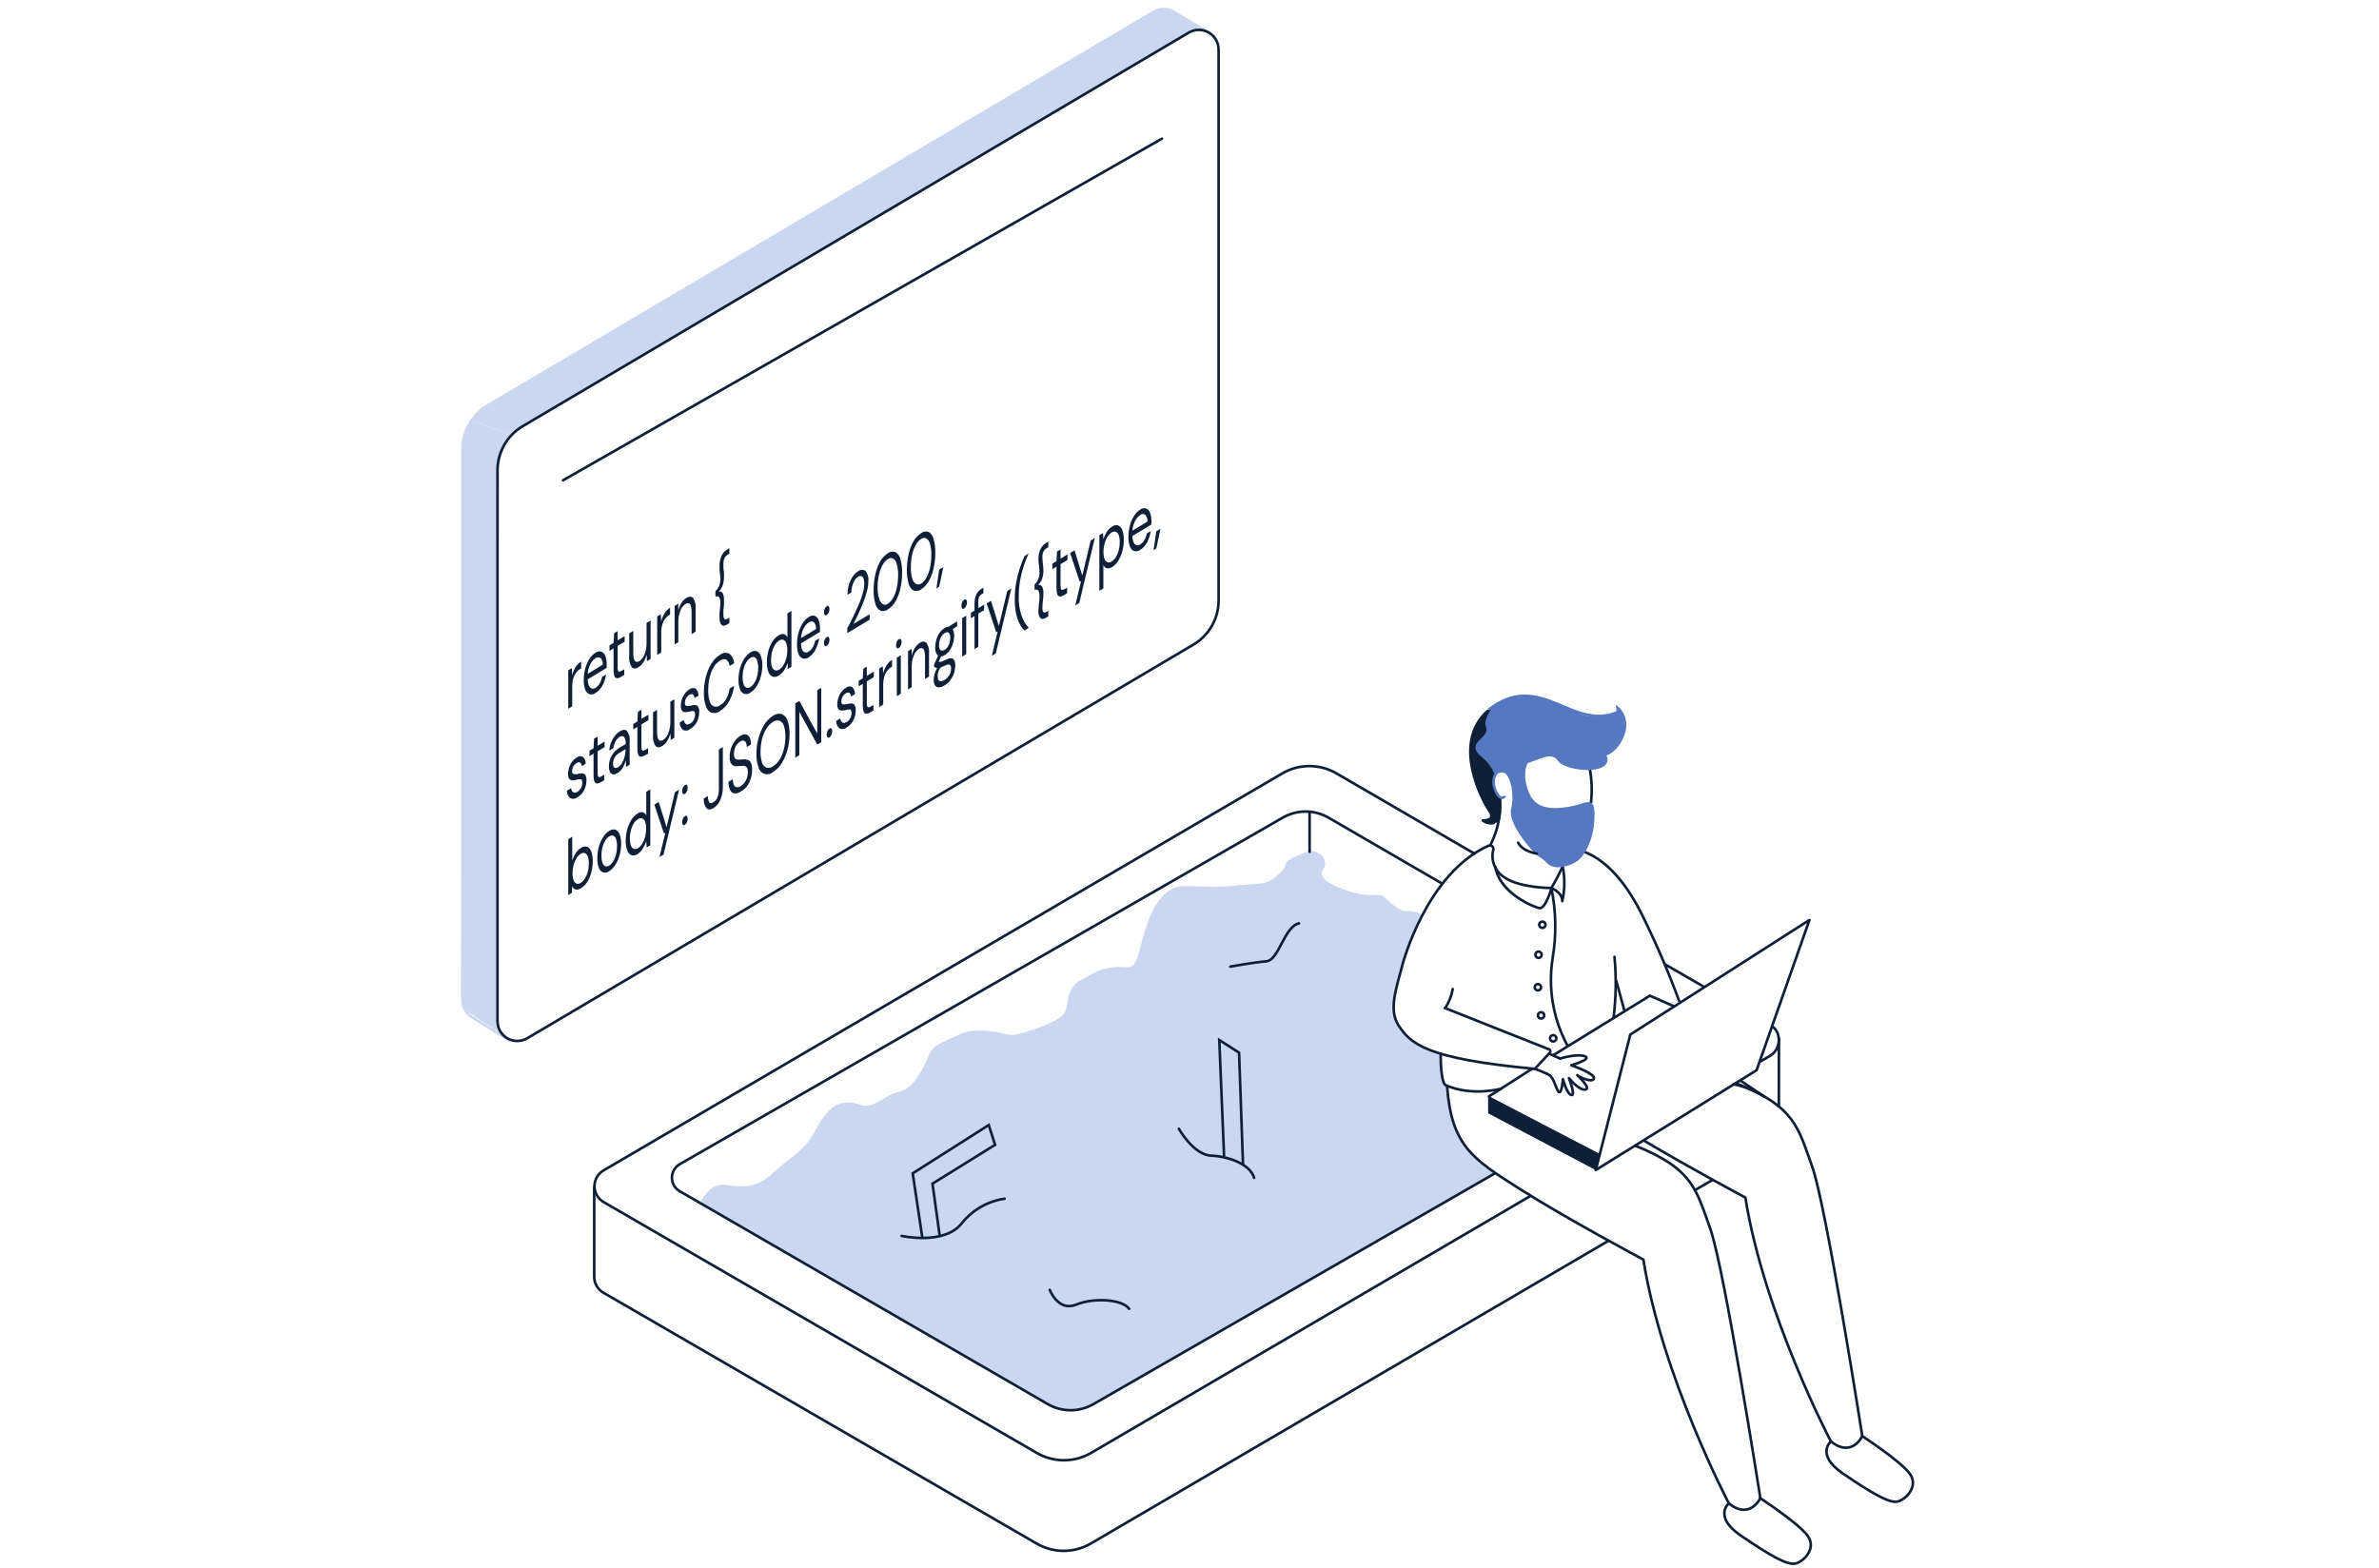 <svg width="455" height="300" viewBox="0 0 455 300" fill="none" xmlns="http://www.w3.org/2000/svg">
<path d="M134.016 230.086C134.016 230.086 135.433 226.247 138.665 226.652C141.896 227.058 144.52 227.463 147.761 224.434C151.001 221.405 153.616 220.392 155.632 216.756C157.648 213.119 159.066 211.103 161.902 210.9C164.737 210.698 164.931 212.742 168.77 210.293C172.609 207.844 173.207 209.685 175.84 205.441C178.473 201.197 177.046 200.838 180.683 199.181C184.319 197.523 184.725 196.962 188.564 197.164C192.403 197.367 192.2 198.573 195.634 197.569C199.068 196.566 202.907 195.139 203.717 193.528C204.527 191.917 203.717 189.081 206.746 187.47C209.775 185.859 209.978 185.445 212.804 185.04C215.63 184.634 216.643 186.052 217.656 182.821C218.669 179.589 220.28 169.287 226.743 169.49C233.205 169.692 234.016 169.692 237.45 169.287C240.884 168.882 242.099 169.49 244.52 167.262C246.941 165.034 244.796 165.421 247.346 164.031C248.239 163.595 249.162 163.226 250.108 162.926C250.441 162.814 250.794 162.779 251.142 162.823C251.489 162.868 251.822 162.991 252.115 163.184L252.557 163.469C252.782 163.623 252.973 163.821 253.12 164.051C253.267 164.281 253.366 164.538 253.412 164.806C253.457 165.075 253.448 165.35 253.385 165.616C253.322 165.881 253.207 166.131 253.045 166.351C252.484 167.198 252.705 168.367 255.853 169.692C262.114 172.316 263.522 170.493 264.737 171.534C264.737 171.534 267.38 174.397 269.046 174.296C270.1 174.229 271.151 174.465 272.075 174.977C272.075 174.977 267.149 186.025 266.809 190.434C266.809 190.434 265.888 194.292 268.061 197.063C270.234 199.834 275.371 201.565 275.371 201.565C275.371 201.565 275.251 206.38 276.236 207.549L276.697 207.853C276.697 207.853 277.148 220.125 285.903 224.332L251.554 244.255L208.937 268.836C207.759 269.527 206.423 269.903 205.058 269.928C203.692 269.954 202.343 269.629 201.14 268.984C197.098 266.645 134.016 230.086 134.016 230.086Z" fill="#CBD7F0"/>
<path d="M97.539 83.189C97.539 83.189 95.412 87.074 95.412 90.223C95.412 93.371 95.109 195.342 95.109 195.342C95.109 195.342 94.124 196.262 96.305 198.002C96.618 198.251 89.944 193.878 89.944 193.878C89.944 193.878 88.001 192.957 88.149 189.698C88.296 186.439 88.443 84.901 88.443 84.901C88.443 84.901 89.493 81.32 90.239 80.418" fill="#CBD7F0"/>
<path d="M230.876 6.058L224.984 2.569C224.385 2.077 223.649 1.782 222.876 1.725C222.103 1.667 221.331 1.849 220.666 2.246L93.277 77.546C91.809 78.41 90.593 79.643 89.749 81.122C88.904 82.601 88.46 84.275 88.462 85.979V191.337C88.457 191.918 88.588 192.493 88.843 193.016C89.099 193.538 89.473 193.994 89.935 194.347L96.38 198.389C95.989 197.983 95.682 197.504 95.477 196.98C95.271 196.455 95.171 195.896 95.183 195.332" stroke="#CBD7F0" stroke-width="0.5" stroke-miterlimit="10"/>
<path d="M97.54 83.189L112.906 73.918L225.316 7.568L227.59 6.159L229.551 5.846L230.085 5.579L224.561 2.283C223.924 1.909 223.2 1.708 222.462 1.703C221.079 2.111 219.757 2.702 218.531 3.462C217.334 4.263 93.259 77.546 93.259 77.546C92.564 78.006 91.908 78.524 91.298 79.092C90.893 79.589 90.258 80.409 90.258 80.409" fill="#CBD7F0"/>
<path d="M100.864 198.591L228.253 123.301C229.719 122.433 230.934 121.198 231.779 119.718C232.623 118.238 233.067 116.563 233.068 114.859V9.501C233.069 8.832 232.893 8.175 232.557 7.596C232.222 7.018 231.739 6.539 231.158 6.207C230.577 5.876 229.918 5.705 229.249 5.711C228.581 5.717 227.925 5.9 227.351 6.242L99.961 81.532C98.495 82.4 97.28 83.635 96.436 85.115C95.591 86.596 95.147 88.27 95.147 89.974V195.332C95.145 196.001 95.322 196.658 95.657 197.237C95.993 197.815 96.475 198.295 97.056 198.626C97.638 198.957 98.296 199.129 98.965 199.122C99.633 199.116 100.289 198.933 100.864 198.591V198.591Z" stroke="#0F1F38" stroke-width="0.5" stroke-miterlimit="10" stroke-linecap="round"/>
<path d="M107.685 91.871L222.231 26.524" stroke="#0F1F38" stroke-width="0.5" stroke-miterlimit="10" stroke-linecap="round"/>
<path d="M108.68 135.583V128.218L109.379 127.794L109.435 129.166C109.57 128.621 109.787 128.099 110.079 127.619C110.342 127.181 110.709 126.814 111.147 126.551V127.859L110.935 127.978C110.65 128.162 110.398 128.392 110.19 128.66C109.948 128.995 109.764 129.368 109.646 129.764C109.503 130.299 109.435 130.85 109.444 131.403V135.086L108.68 135.583Z" fill="#0F1F38"/>
<path d="M113.881 132.572C113.718 132.696 113.528 132.78 113.327 132.818C113.126 132.856 112.919 132.848 112.721 132.793C112.536 132.713 112.369 132.595 112.233 132.446C112.096 132.296 111.993 132.12 111.93 131.928C111.717 131.338 111.62 130.713 111.644 130.087C111.639 129.347 111.735 128.609 111.93 127.895C112.093 127.243 112.36 126.621 112.721 126.054C113.014 125.567 113.417 125.157 113.9 124.857C114.06 124.734 114.247 124.651 114.445 124.614C114.644 124.578 114.848 124.588 115.041 124.646C115.213 124.725 115.367 124.839 115.494 124.98C115.62 125.121 115.717 125.286 115.778 125.465C115.969 125.97 116.056 126.509 116.036 127.048C116.036 127.159 116.036 127.269 116.036 127.38V127.757L112.408 129.948C112.401 130.379 112.486 130.806 112.657 131.2C112.703 131.322 112.776 131.431 112.87 131.52C112.964 131.609 113.077 131.676 113.2 131.716C113.44 131.763 113.688 131.714 113.891 131.578C114.221 131.37 114.493 131.082 114.682 130.74C114.911 130.353 115.07 129.93 115.152 129.488L115.916 129.028C115.798 129.769 115.561 130.487 115.216 131.154C114.907 131.738 114.446 132.228 113.881 132.572ZM113.881 125.907C113.462 126.196 113.126 126.589 112.906 127.048C112.611 127.62 112.441 128.248 112.408 128.89L115.272 127.15C115.295 126.916 115.269 126.68 115.196 126.456C115.124 126.233 115.005 126.027 114.848 125.852C114.701 125.754 114.524 125.71 114.349 125.727C114.173 125.744 114.008 125.82 113.881 125.944V125.907Z" fill="#0F1F38"/>
<path d="M118.696 129.516C118.282 129.774 117.95 129.81 117.711 129.626C117.472 129.442 117.352 128.927 117.352 128.07V124.02L116.569 124.498V123.449L117.352 122.97L117.453 121.129L118.125 120.724V122.491L119.469 121.681V122.74L118.125 123.55V127.601C118.125 128.061 118.19 128.347 118.3 128.439C118.411 128.531 118.622 128.439 118.917 128.31L119.396 128.024V129.092L118.696 129.516Z" fill="#0F1F38"/>
<path d="M122.112 127.628C121.569 127.96 121.191 127.951 120.823 127.628C120.427 126.984 120.258 126.226 120.344 125.474V121.156L121.118 120.687V124.866C121.118 126.395 121.504 126.929 122.287 126.459C122.74 126.142 123.085 125.691 123.272 125.17C123.545 124.47 123.676 123.722 123.659 122.97V119.149L124.432 118.689V126.054L123.732 126.468L123.677 125.207C123.548 125.728 123.337 126.226 123.051 126.68C122.817 127.066 122.495 127.39 122.112 127.628Z" fill="#0F1F38"/>
<path d="M125.693 125.281V117.916L126.393 117.492L126.457 118.864C126.584 118.316 126.802 117.793 127.102 117.317C127.364 116.879 127.727 116.51 128.161 116.24V117.548L127.949 117.676C127.663 117.855 127.413 118.086 127.212 118.358C126.959 118.686 126.775 119.062 126.669 119.462C126.522 119.996 126.454 120.548 126.467 121.101V124.784L125.693 125.281Z" fill="#0F1F38"/>
<path d="M129.025 123.274V115.909L129.725 115.485V116.774C129.862 116.253 130.073 115.754 130.351 115.292C130.586 114.92 130.9 114.606 131.272 114.371C131.815 114.049 132.192 114.058 132.561 114.371C132.964 115.013 133.133 115.774 133.039 116.526V120.825L132.275 121.294V117.124C132.275 115.587 131.879 115.062 131.097 115.531C130.646 115.846 130.305 116.293 130.121 116.811C129.848 117.512 129.717 118.26 129.734 119.011V122.832L129.025 123.274Z" fill="#0F1F38"/>
<path d="M139.005 119.481C138.591 119.739 138.25 119.757 138.002 119.536C137.753 119.315 137.615 118.846 137.615 118.1C137.615 117.768 137.615 117.455 137.615 117.179C137.615 116.903 137.689 116.59 137.716 116.259C137.755 115.913 137.774 115.566 137.772 115.218C137.788 114.9 137.721 114.583 137.578 114.298C137.449 114.067 137.201 113.994 136.823 114.095V113.082C137.162 112.782 137.421 112.402 137.578 111.978C137.703 111.613 137.769 111.231 137.772 110.845C137.773 110.537 137.755 110.23 137.716 109.925C137.716 109.658 137.652 109.391 137.615 109.142C137.597 108.835 137.597 108.528 137.615 108.221C137.595 107.565 137.728 106.913 138.002 106.316C138.213 105.837 138.562 105.433 139.005 105.156L139.493 104.861V105.929L139.143 106.141C138.889 106.292 138.687 106.516 138.563 106.785C138.417 107.128 138.348 107.499 138.361 107.872C138.346 108.138 138.346 108.406 138.361 108.673C138.361 108.912 138.425 109.17 138.462 109.446C138.484 109.777 138.484 110.109 138.462 110.44C138.467 110.95 138.386 111.458 138.223 111.941C138.065 112.404 137.8 112.824 137.449 113.165C137.594 113.12 137.749 113.126 137.889 113.181C138.03 113.236 138.148 113.338 138.223 113.469C138.405 113.844 138.488 114.259 138.462 114.675C138.482 115.025 138.482 115.375 138.462 115.725C138.462 116.038 138.398 116.332 138.361 116.645C138.324 116.958 138.361 117.216 138.361 117.566C138.321 117.861 138.393 118.16 138.563 118.404C138.692 118.52 138.885 118.502 139.143 118.348L139.493 118.137V119.205L139.005 119.481Z" fill="#0F1F38"/>
<path d="M110.419 152.523C110.232 152.675 110.004 152.77 109.764 152.796C109.524 152.822 109.282 152.779 109.066 152.67C108.854 152.5 108.685 152.282 108.575 152.034C108.464 151.785 108.415 151.514 108.431 151.243L109.222 150.764C109.23 150.912 109.268 151.056 109.333 151.189C109.397 151.322 109.488 151.44 109.6 151.538C109.802 151.694 110.079 151.666 110.428 151.464C110.735 151.278 110.984 151.01 111.146 150.691C111.289 150.404 111.368 150.09 111.377 149.77C111.377 149.328 111.275 149.089 111.073 149.061C110.79 149.044 110.506 149.078 110.235 149.162C109.996 149.236 109.748 149.273 109.498 149.273C109.384 149.274 109.271 149.25 109.166 149.204C109.061 149.158 108.968 149.091 108.891 149.006C108.696 148.741 108.607 148.412 108.642 148.085C108.643 147.445 108.795 146.815 109.084 146.244C109.348 145.689 109.767 145.222 110.29 144.9C110.452 144.762 110.652 144.675 110.863 144.651C111.075 144.626 111.288 144.665 111.478 144.762C111.663 144.931 111.807 145.14 111.899 145.372C111.992 145.605 112.03 145.856 112.012 146.106L111.257 146.566C111.263 146.434 111.239 146.302 111.186 146.181C111.134 146.06 111.054 145.952 110.953 145.866C110.787 145.756 110.566 145.784 110.281 145.958C110.012 146.117 109.792 146.346 109.646 146.621C109.492 146.904 109.413 147.22 109.416 147.542C109.416 147.837 109.517 148.011 109.71 148.058C109.967 148.12 110.236 148.12 110.493 148.058C110.754 147.986 111.023 147.943 111.294 147.929C111.412 147.922 111.53 147.942 111.638 147.989C111.747 148.035 111.843 148.106 111.92 148.196C112.118 148.518 112.203 148.897 112.159 149.273C112.164 149.939 112.006 150.597 111.699 151.188C111.404 151.742 110.961 152.205 110.419 152.523Z" fill="#0F1F38"/>
<path d="M114.857 149.65C114.443 149.908 114.121 149.935 113.881 149.761C113.642 149.586 113.522 149.061 113.522 148.205V144.154L112.73 144.633V143.62L113.522 143.141L113.623 141.3L114.296 140.895V142.662L115.63 141.852V142.911L114.296 143.721V147.772C114.296 148.232 114.351 148.518 114.47 148.61C114.59 148.702 114.783 148.656 115.078 148.481L115.557 148.186V149.263L114.857 149.65Z" fill="#0F1F38"/>
<path d="M118.125 147.855C117.861 148.052 117.533 148.144 117.205 148.113C117.078 148.084 116.96 148.025 116.862 147.94C116.764 147.855 116.689 147.746 116.643 147.625C116.508 147.302 116.445 146.953 116.459 146.603C116.45 145.883 116.634 145.174 116.993 144.55C117.335 143.937 117.83 143.424 118.429 143.058L119.663 142.322V142.23C119.717 141.782 119.606 141.33 119.35 140.959C119.138 140.748 118.862 140.748 118.512 140.959C118.187 141.169 117.921 141.457 117.739 141.797C117.507 142.197 117.369 142.644 117.333 143.104L116.542 143.583C116.566 143.05 116.678 142.524 116.873 142.027C117.051 141.572 117.293 141.144 117.591 140.757C117.846 140.422 118.157 140.136 118.512 139.91C119.147 139.523 119.626 139.505 119.948 139.864C120.326 140.42 120.496 141.092 120.427 141.76V146.29L119.746 146.704L119.699 145.415C119.569 145.904 119.378 146.374 119.129 146.815C118.892 147.244 118.546 147.603 118.125 147.855ZM118.245 146.732C118.561 146.522 118.821 146.238 119 145.903C119.22 145.507 119.384 145.083 119.488 144.642C119.596 144.202 119.651 143.751 119.653 143.298L118.484 144.007C118.11 144.207 117.797 144.506 117.58 144.871C117.363 145.236 117.249 145.653 117.251 146.078C117.251 146.465 117.333 146.723 117.508 146.842C117.683 146.962 117.932 146.925 118.245 146.732Z" fill="#0F1F38"/>
<path d="M123.244 144.541C122.83 144.798 122.507 144.826 122.268 144.651C122.029 144.476 121.909 143.951 121.909 143.095V139.044L121.117 139.523V138.464L121.909 137.995L122.01 136.154L122.673 135.749V137.516L124.017 136.706V137.756L122.673 138.566V142.699C122.673 143.16 122.738 143.436 122.848 143.537C122.958 143.638 123.17 143.583 123.465 143.408L123.944 143.114V144.182L123.244 144.541Z" fill="#0F1F38"/>
<path d="M126.659 142.699C126.125 143.031 125.738 143.021 125.37 142.699C124.977 142.058 124.811 141.302 124.901 140.554V136.255L125.665 135.785V139.937C125.665 141.475 126.052 142.009 126.834 141.539C127.29 141.224 127.635 140.773 127.819 140.25C128.092 139.55 128.223 138.802 128.206 138.05V134.229L128.979 133.769V141.134L128.279 141.558L128.224 140.269C128.097 140.793 127.886 141.294 127.598 141.751C127.362 142.135 127.04 142.459 126.659 142.699Z" fill="#0F1F38"/>
<path d="M131.99 139.468C131.801 139.621 131.573 139.718 131.331 139.746C131.09 139.773 130.845 139.731 130.627 139.624C130.419 139.449 130.255 139.228 130.146 138.979C130.038 138.73 129.988 138.459 130.001 138.188L130.784 137.719C130.808 138.017 130.947 138.294 131.17 138.492C131.373 138.645 131.649 138.618 131.999 138.409C132.307 138.229 132.557 137.964 132.717 137.645C132.856 137.357 132.931 137.043 132.938 136.724C132.938 136.282 132.846 136.043 132.643 136.015C132.36 135.998 132.075 136.035 131.806 136.126C131.565 136.191 131.318 136.225 131.069 136.227C130.954 136.228 130.84 136.205 130.734 136.161C130.628 136.117 130.532 136.051 130.452 135.969C130.267 135.7 130.182 135.374 130.213 135.049C130.214 134.409 130.365 133.778 130.655 133.207C130.919 132.652 131.337 132.186 131.861 131.863C132.023 131.725 132.223 131.638 132.435 131.615C132.647 131.592 132.86 131.634 133.048 131.734C133.234 131.903 133.378 132.112 133.471 132.345C133.563 132.578 133.601 132.829 133.582 133.079L132.827 133.539C132.831 133.406 132.806 133.273 132.753 133.151C132.701 133.029 132.623 132.919 132.524 132.83C132.358 132.719 132.137 132.756 131.852 132.922C131.583 133.08 131.363 133.31 131.216 133.585C131.06 133.866 130.981 134.184 130.986 134.506C130.986 134.8 131.087 134.975 131.281 135.03C131.542 135.076 131.81 135.061 132.063 134.984C132.325 134.915 132.594 134.875 132.864 134.865C132.981 134.856 133.099 134.875 133.208 134.919C133.316 134.964 133.413 135.034 133.49 135.122C133.685 135.446 133.769 135.824 133.73 136.199C133.735 136.869 133.577 137.529 133.269 138.124C132.974 138.681 132.531 139.146 131.99 139.468Z" fill="#0F1F38"/>
<path d="M137.698 136.016C137.47 136.192 137.203 136.312 136.92 136.366C136.637 136.42 136.346 136.408 136.068 136.329C135.81 136.21 135.58 136.037 135.396 135.821C135.212 135.604 135.077 135.35 135 135.076C134.722 134.246 134.595 133.374 134.623 132.499C134.62 131.477 134.746 130.459 135 129.47C135.22 128.576 135.577 127.722 136.059 126.938C136.457 126.257 137.017 125.685 137.689 125.272C137.934 125.064 138.233 124.931 138.551 124.888C138.87 124.846 139.193 124.896 139.484 125.032C139.76 125.256 139.985 125.536 140.144 125.853C140.303 126.171 140.392 126.519 140.405 126.874L139.548 127.389C139.514 126.93 139.299 126.503 138.95 126.201C138.646 125.99 138.241 126.045 137.726 126.358C137.232 126.668 136.818 127.091 136.52 127.592C136.156 128.197 135.889 128.856 135.728 129.543C135.537 130.352 135.445 131.18 135.452 132.011C135.428 132.727 135.521 133.442 135.728 134.128C135.78 134.342 135.877 134.541 136.014 134.713C136.151 134.884 136.323 135.024 136.52 135.122C136.723 135.185 136.938 135.199 137.148 135.162C137.358 135.125 137.556 135.039 137.726 134.911C138.245 134.591 138.668 134.136 138.95 133.594C139.259 133.005 139.461 132.366 139.548 131.707L140.405 131.191C140.285 132.202 139.973 133.18 139.484 134.073C139.07 134.867 138.454 135.537 137.698 136.016Z" fill="#0F1F38"/>
<path d="M143.506 132.499C143.348 132.629 143.159 132.717 142.957 132.755C142.756 132.793 142.548 132.78 142.352 132.717C142.157 132.654 141.981 132.542 141.84 132.393C141.699 132.244 141.598 132.062 141.545 131.863C141.321 131.276 141.218 130.65 141.242 130.022C141.237 129.272 141.34 128.525 141.545 127.803C141.725 127.152 142.001 126.531 142.365 125.962C142.662 125.487 143.061 125.084 143.534 124.784C143.698 124.665 143.886 124.584 144.085 124.544C144.283 124.504 144.488 124.507 144.685 124.553C144.874 124.628 145.045 124.744 145.185 124.891C145.325 125.039 145.431 125.216 145.495 125.41C145.719 125.997 145.822 126.623 145.799 127.251C145.803 128.004 145.701 128.754 145.495 129.479C145.314 130.13 145.038 130.75 144.676 131.32C144.376 131.793 143.977 132.195 143.506 132.499ZM143.506 131.421C143.809 131.232 144.061 130.973 144.243 130.667C144.494 130.278 144.68 129.853 144.795 129.405C144.941 128.859 145.012 128.295 145.007 127.73C145.025 127.249 144.956 126.769 144.805 126.312C144.766 126.175 144.696 126.049 144.6 125.943C144.504 125.838 144.385 125.756 144.252 125.704C144.131 125.67 144.003 125.664 143.878 125.686C143.754 125.709 143.636 125.759 143.534 125.833C143.234 126.025 142.982 126.283 142.798 126.588C142.545 126.979 142.359 127.408 142.245 127.859C142.1 128.402 142.029 128.962 142.033 129.525C142.013 130.007 142.085 130.488 142.245 130.943C142.287 131.077 142.357 131.201 142.45 131.306C142.544 131.411 142.659 131.494 142.788 131.55C142.91 131.584 143.038 131.59 143.162 131.568C143.287 131.546 143.404 131.496 143.506 131.421Z" fill="#0F1F38"/>
<path d="M148.929 129.212C148.763 129.34 148.568 129.426 148.361 129.463C148.155 129.5 147.942 129.486 147.742 129.424C147.552 129.337 147.383 129.21 147.248 129.051C147.112 128.892 147.014 128.705 146.959 128.503C146.746 127.914 146.649 127.288 146.674 126.662C146.674 125.934 146.77 125.21 146.959 124.507C147.132 123.858 147.399 123.238 147.751 122.666C148.056 122.201 148.462 121.811 148.939 121.525C149.226 121.319 149.584 121.236 149.933 121.294C150.086 121.343 150.226 121.425 150.342 121.535C150.458 121.645 150.548 121.78 150.605 121.93V117.326L151.369 116.857V127.546L150.651 127.969V126.809C150.491 127.28 150.278 127.731 150.016 128.153C149.75 128.593 149.376 128.957 148.929 129.212ZM149.012 128.08C149.349 127.87 149.63 127.583 149.832 127.242C150.076 126.835 150.259 126.395 150.375 125.934C150.513 125.421 150.582 124.892 150.577 124.36C150.595 123.906 150.527 123.453 150.375 123.025C150.336 122.886 150.268 122.757 150.174 122.647C150.08 122.537 149.963 122.45 149.832 122.39C149.694 122.347 149.548 122.337 149.405 122.361C149.263 122.385 149.128 122.442 149.012 122.528C148.686 122.744 148.412 123.03 148.211 123.366C147.967 123.771 147.781 124.208 147.659 124.664C147.528 125.178 147.463 125.707 147.466 126.238C147.449 126.691 147.514 127.144 147.659 127.573C147.702 127.713 147.773 127.842 147.868 127.953C147.963 128.063 148.08 128.154 148.211 128.218C148.346 128.257 148.489 128.266 148.628 128.242C148.767 128.218 148.898 128.162 149.012 128.08Z" fill="#0F1F38"/>
<path d="M154.674 125.741C154.511 125.861 154.322 125.942 154.123 125.979C153.924 126.015 153.719 126.007 153.523 125.953C153.336 125.876 153.167 125.76 153.029 125.613C152.891 125.465 152.786 125.289 152.722 125.097C152.515 124.506 152.418 123.881 152.437 123.255C152.431 122.512 152.527 121.772 152.722 121.055C152.89 120.404 153.157 119.783 153.514 119.214C153.811 118.731 154.214 118.322 154.692 118.017C154.854 117.896 155.04 117.814 155.238 117.777C155.436 117.741 155.64 117.75 155.834 117.805C156.008 117.885 156.165 117.999 156.293 118.142C156.421 118.284 156.519 118.452 156.58 118.634C156.758 119.126 156.843 119.648 156.828 120.171V120.493C156.828 120.604 156.828 120.733 156.828 120.871L153.21 123.062C153.198 123.479 153.267 123.895 153.413 124.286C153.463 124.404 153.538 124.51 153.631 124.597C153.725 124.684 153.835 124.751 153.956 124.793C154.195 124.84 154.444 124.79 154.646 124.655C154.982 124.45 155.258 124.161 155.447 123.817C155.668 123.427 155.827 123.004 155.917 122.565L156.672 122.105C156.561 122.848 156.324 123.567 155.972 124.231C155.69 124.846 155.24 125.369 154.674 125.741ZM154.674 119.076C154.253 119.358 153.916 119.75 153.698 120.208C153.404 120.779 153.237 121.407 153.21 122.049L156.073 120.318C156.094 120.083 156.067 119.846 155.995 119.622C155.922 119.397 155.805 119.189 155.65 119.011C155.505 118.908 155.328 118.858 155.151 118.87C154.973 118.881 154.804 118.954 154.674 119.076Z" fill="#0F1F38"/>
<path d="M158.118 117.63C158.064 117.677 157.995 117.703 157.924 117.703C157.853 117.703 157.785 117.677 157.731 117.63C157.621 117.485 157.569 117.305 157.584 117.124C157.586 116.886 157.636 116.652 157.731 116.433C157.806 116.237 157.941 116.069 158.118 115.955C158.167 115.907 158.233 115.881 158.302 115.881C158.37 115.881 158.436 115.907 158.486 115.955C158.603 116.1 158.659 116.285 158.642 116.47C158.64 116.709 158.587 116.944 158.486 117.161C158.412 117.35 158.284 117.513 158.118 117.63ZM158.118 123.55C158.064 123.597 157.995 123.622 157.924 123.622C157.853 123.622 157.785 123.597 157.731 123.55C157.621 123.402 157.569 123.218 157.584 123.034C157.588 122.797 157.638 122.562 157.731 122.344C157.808 122.151 157.943 121.987 158.118 121.874C158.167 121.827 158.233 121.801 158.302 121.801C158.37 121.801 158.436 121.827 158.486 121.874C158.544 121.944 158.588 122.025 158.615 122.112C158.641 122.199 158.651 122.29 158.642 122.381C158.641 122.62 158.587 122.855 158.486 123.071C158.42 123.268 158.291 123.436 158.118 123.55Z" fill="#0F1F38"/>
<path d="M162.049 121.101V120.18C162.491 119.37 162.896 118.56 163.282 117.75C163.669 116.94 164.019 116.176 164.323 115.439C164.604 114.767 164.844 114.078 165.041 113.377C165.201 112.823 165.288 112.25 165.299 111.674C165.301 111.363 165.264 111.054 165.188 110.753C165.166 110.643 165.121 110.538 165.056 110.446C164.991 110.354 164.907 110.277 164.811 110.219C164.694 110.179 164.57 110.169 164.448 110.192C164.327 110.215 164.214 110.268 164.12 110.348C163.825 110.525 163.581 110.776 163.411 111.075C163.216 111.407 163.073 111.768 162.988 112.143C162.89 112.525 162.84 112.918 162.841 113.312L162.095 113.764C162.091 113.116 162.181 112.471 162.362 111.849C162.524 111.293 162.769 110.765 163.089 110.284C163.361 109.877 163.716 109.532 164.129 109.271C164.322 109.106 164.565 109.01 164.818 108.999C165.072 108.987 165.322 109.06 165.529 109.206C165.749 109.484 165.911 109.803 166.005 110.145C166.098 110.487 166.121 110.844 166.072 111.195C166.065 111.871 165.969 112.542 165.787 113.193C165.586 113.93 165.343 114.656 165.059 115.366C164.765 116.102 164.452 116.811 164.139 117.501C163.826 118.192 163.494 118.809 163.218 119.343L166.321 117.501V118.542L162.049 121.101Z" fill="#0F1F38"/>
<path d="M169.81 116.581C169.603 116.74 169.359 116.844 169.101 116.881C168.843 116.918 168.579 116.888 168.337 116.793C167.869 116.495 167.538 116.025 167.416 115.485C167.171 114.636 167.059 113.754 167.085 112.871C167.078 111.858 167.19 110.848 167.416 109.86C167.603 108.998 167.913 108.167 168.337 107.393C168.694 106.76 169.199 106.223 169.81 105.828C170.016 105.668 170.26 105.565 170.518 105.528C170.776 105.491 171.04 105.521 171.283 105.616C171.516 105.764 171.717 105.956 171.875 106.182C172.033 106.408 172.145 106.663 172.203 106.933C172.448 107.782 172.56 108.664 172.535 109.547C172.541 110.56 172.43 111.57 172.203 112.558C172.022 113.419 171.712 114.248 171.283 115.016C170.928 115.651 170.422 116.189 169.81 116.581ZM169.81 115.476C170.236 115.196 170.584 114.813 170.822 114.362C171.144 113.767 171.377 113.128 171.513 112.466C171.693 111.665 171.779 110.846 171.771 110.026C171.794 109.305 171.707 108.585 171.513 107.89C171.426 107.467 171.179 107.094 170.822 106.85C170.661 106.77 170.482 106.737 170.303 106.753C170.124 106.77 169.954 106.835 169.81 106.942C169.386 107.226 169.041 107.612 168.806 108.065C168.487 108.659 168.251 109.294 168.106 109.952C167.926 110.753 167.839 111.571 167.849 112.392C167.837 113.115 167.936 113.835 168.143 114.528C168.239 114.952 168.489 115.325 168.843 115.577C168.997 115.652 169.17 115.683 169.341 115.665C169.512 115.647 169.674 115.581 169.81 115.476Z" fill="#0F1F38"/>
<path d="M176.171 112.733C175.965 112.892 175.72 112.995 175.462 113.033C175.204 113.07 174.941 113.039 174.698 112.944C174.464 112.799 174.263 112.609 174.104 112.384C173.946 112.16 173.835 111.906 173.777 111.637C173.533 110.788 173.421 109.906 173.446 109.022C173.44 108.009 173.551 106.999 173.777 106.012C173.958 105.151 174.269 104.322 174.698 103.554C175.05 102.917 175.556 102.379 176.171 101.989C176.374 101.827 176.616 101.721 176.873 101.682C177.13 101.644 177.393 101.673 177.635 101.768C177.867 101.916 178.069 102.108 178.227 102.334C178.385 102.56 178.496 102.815 178.555 103.084C178.8 103.933 178.912 104.815 178.887 105.699C178.893 106.712 178.782 107.722 178.555 108.709C178.374 109.571 178.064 110.399 177.635 111.167C177.286 111.804 176.783 112.342 176.171 112.733ZM176.171 111.637C176.592 111.35 176.937 110.965 177.174 110.514C177.495 109.918 177.731 109.279 177.874 108.617C178.046 107.816 178.13 106.997 178.123 106.178C178.144 105.457 178.06 104.738 177.874 104.042C177.778 103.62 177.529 103.249 177.174 103.001C177.016 102.918 176.837 102.882 176.659 102.898C176.481 102.914 176.311 102.982 176.171 103.093C175.744 103.377 175.396 103.763 175.158 104.217C174.842 104.795 174.61 105.415 174.468 106.058C174.287 106.858 174.201 107.677 174.21 108.498C174.186 109.219 174.273 109.939 174.468 110.634C174.555 111.059 174.802 111.435 175.158 111.683C175.315 111.769 175.492 111.81 175.671 111.802C175.85 111.794 176.023 111.737 176.171 111.637Z" fill="#0F1F38"/>
<path d="M179.09 112.558L179.624 108.949L180.416 108.47L179.624 112.235L179.09 112.558Z" fill="#0F1F38"/>
<path d="M111.11 169.914C110.823 170.12 110.466 170.206 110.116 170.153C109.96 170.107 109.818 170.025 109.701 169.912C109.584 169.8 109.496 169.662 109.444 169.508L109.379 170.788L108.68 171.212V160.523L109.444 160.053V164.601C109.604 164.128 109.817 163.674 110.079 163.248C110.332 162.814 110.69 162.45 111.119 162.189C111.286 162.066 111.48 161.983 111.684 161.946C111.888 161.909 112.098 161.92 112.298 161.978C112.486 162.069 112.653 162.198 112.789 162.356C112.925 162.514 113.027 162.699 113.09 162.898C113.295 163.49 113.389 164.114 113.366 164.74C113.369 165.467 113.276 166.191 113.09 166.894C112.918 167.543 112.651 168.164 112.298 168.735C112.001 169.216 111.594 169.62 111.11 169.914ZM111.064 168.882C111.396 168.67 111.673 168.383 111.874 168.045C112.12 167.639 112.304 167.198 112.417 166.737C112.556 166.224 112.624 165.695 112.62 165.163C112.637 164.709 112.569 164.256 112.417 163.828C112.376 163.69 112.307 163.562 112.213 163.453C112.12 163.344 112.004 163.255 111.874 163.193C111.738 163.152 111.594 163.143 111.453 163.166C111.312 163.19 111.179 163.247 111.064 163.331C110.731 163.541 110.453 163.828 110.254 164.169C110.01 164.577 109.824 165.017 109.702 165.476C109.567 165.99 109.499 166.519 109.499 167.05C109.486 167.504 109.554 167.956 109.702 168.385C109.746 168.523 109.818 168.65 109.913 168.759C110.008 168.868 110.124 168.957 110.254 169.02C110.39 169.062 110.535 169.071 110.675 169.047C110.816 169.023 110.949 168.967 111.064 168.882Z" fill="#0F1F38"/>
<path d="M116.514 166.636C116.356 166.769 116.167 166.859 115.965 166.899C115.762 166.939 115.553 166.927 115.357 166.864C115.16 166.802 114.983 166.691 114.841 166.542C114.698 166.392 114.596 166.209 114.544 166.01C114.324 165.422 114.223 164.796 114.249 164.169C114.247 163.416 114.346 162.667 114.544 161.941C114.726 161.289 115.005 160.668 115.372 160.1C115.664 159.626 116.061 159.225 116.532 158.93C116.694 158.808 116.882 158.724 117.081 158.684C117.281 158.644 117.486 158.65 117.683 158.7C117.873 158.775 118.043 158.89 118.183 159.038C118.323 159.186 118.429 159.363 118.493 159.556C118.717 160.144 118.82 160.77 118.797 161.398C118.801 162.148 118.699 162.895 118.493 163.616C118.314 164.268 118.037 164.888 117.674 165.458C117.38 165.932 116.984 166.335 116.514 166.636ZM116.514 165.568C116.81 165.371 117.061 165.114 117.25 164.813C117.496 164.42 117.679 163.992 117.794 163.543C117.943 163 118.014 162.439 118.005 161.876C118.028 161.395 117.959 160.914 117.803 160.459C117.765 160.322 117.696 160.197 117.602 160.091C117.508 159.986 117.391 159.904 117.26 159.851C117.136 159.817 117.007 159.811 116.881 159.833C116.755 159.855 116.636 159.905 116.532 159.98C116.232 160.171 115.98 160.43 115.796 160.735C115.547 161.127 115.361 161.556 115.243 162.005C115.097 162.549 115.026 163.109 115.032 163.672C115.011 164.153 115.083 164.635 115.243 165.089C115.286 165.224 115.358 165.349 115.453 165.454C115.549 165.558 115.665 165.641 115.796 165.697C115.917 165.732 116.044 165.739 116.168 165.718C116.293 165.698 116.411 165.649 116.514 165.577V165.568Z" fill="#0F1F38"/>
<path d="M121.937 163.368C121.769 163.494 121.574 163.579 121.368 163.615C121.162 163.652 120.95 163.64 120.749 163.579C120.558 163.492 120.389 163.365 120.252 163.206C120.116 163.047 120.015 162.86 119.957 162.659C119.752 162.067 119.658 161.443 119.681 160.818C119.68 160.091 119.773 159.366 119.957 158.663C120.133 158.015 120.4 157.395 120.749 156.822C121.047 156.329 121.457 155.913 121.946 155.607C122.085 155.503 122.245 155.429 122.414 155.389C122.584 155.35 122.76 155.345 122.931 155.377C123.085 155.421 123.227 155.503 123.344 155.613C123.461 155.723 123.549 155.86 123.603 156.012V151.455L124.376 150.985V161.674L123.677 162.097L123.603 160.928C123.443 161.399 123.23 161.85 122.968 162.272C122.717 162.715 122.364 163.091 121.937 163.368ZM122.019 162.235C122.351 162.019 122.628 161.729 122.83 161.388C123.074 160.984 123.259 160.547 123.382 160.09C123.513 159.576 123.578 159.047 123.575 158.516C123.591 158.063 123.526 157.611 123.382 157.181C123.339 157.042 123.268 156.912 123.173 156.802C123.078 156.691 122.961 156.601 122.83 156.537C122.692 156.497 122.548 156.489 122.407 156.515C122.267 156.54 122.134 156.598 122.019 156.684C121.688 156.893 121.411 157.177 121.209 157.512C120.965 157.919 120.782 158.36 120.666 158.82C120.527 159.333 120.459 159.863 120.464 160.394C120.446 160.848 120.514 161.301 120.666 161.729C120.706 161.869 120.775 161.998 120.869 162.109C120.962 162.22 121.078 162.31 121.209 162.373C121.346 162.415 121.49 162.424 121.631 162.4C121.771 162.376 121.904 162.32 122.019 162.235Z" fill="#0F1F38"/>
<path d="M126.125 163.92L127.258 159.271L126.991 159.437L125.149 153.913L125.978 153.406L127.488 158.231L129.081 151.537L129.882 151.05L126.899 163.487L126.125 163.92Z" fill="#0F1F38"/>
<path d="M130.995 151.85C130.944 151.898 130.876 151.925 130.806 151.925C130.736 151.925 130.669 151.898 130.618 151.85C130.5 151.705 130.444 151.521 130.461 151.335C130.465 151.096 130.518 150.861 130.618 150.644C130.695 150.454 130.826 150.291 130.995 150.175C131.046 150.127 131.114 150.1 131.184 150.1C131.254 150.1 131.321 150.127 131.373 150.175C131.487 150.318 131.54 150.5 131.52 150.681C131.521 150.919 131.471 151.155 131.373 151.372C131.305 151.57 131.172 151.738 130.995 151.85ZM130.995 157.779C130.944 157.827 130.876 157.854 130.806 157.854C130.736 157.854 130.669 157.827 130.618 157.779C130.559 157.709 130.516 157.629 130.489 157.542C130.462 157.455 130.453 157.364 130.461 157.273C130.463 157.034 130.516 156.799 130.618 156.583C130.692 156.389 130.824 156.222 130.995 156.104C131.046 156.056 131.114 156.029 131.184 156.029C131.254 156.029 131.321 156.056 131.373 156.104C131.485 156.247 131.538 156.429 131.52 156.61C131.521 156.851 131.471 157.09 131.373 157.31C131.295 157.5 131.164 157.663 130.995 157.779Z" fill="#0F1F38"/>
<path d="M136.464 154.575C135.884 154.925 135.424 154.935 135.102 154.575C134.713 154.045 134.535 153.388 134.605 152.734L135.387 152.255C135.36 152.662 135.439 153.068 135.617 153.434C135.783 153.692 136.059 153.701 136.455 153.434C136.838 153.211 137.123 152.853 137.256 152.43C137.415 151.972 137.493 151.489 137.486 151.003V143.362L138.25 142.893V150.534C138.267 151.371 138.107 152.202 137.781 152.974C137.522 153.633 137.061 154.194 136.464 154.575Z" fill="#0F1F38"/>
<path d="M141.656 151.427C141.302 151.684 140.867 151.801 140.432 151.758C140.252 151.721 140.084 151.64 139.943 151.523C139.802 151.406 139.691 151.256 139.621 151.086C139.408 150.6 139.31 150.07 139.336 149.54L140.146 149.052C140.134 149.398 140.193 149.743 140.321 150.064C140.36 150.183 140.426 150.29 140.514 150.378C140.602 150.466 140.709 150.532 140.828 150.571C140.971 150.601 141.12 150.599 141.263 150.565C141.406 150.532 141.54 150.468 141.656 150.377C142.093 150.11 142.444 149.723 142.669 149.263C142.903 148.804 143.026 148.297 143.028 147.781C143.053 147.465 142.996 147.148 142.862 146.861C142.815 146.774 142.751 146.698 142.673 146.638C142.596 146.578 142.506 146.535 142.411 146.511C142.201 146.478 141.986 146.478 141.776 146.511C141.527 146.511 141.279 146.557 141.012 146.566C140.813 146.591 140.611 146.571 140.422 146.508C140.232 146.444 140.059 146.338 139.916 146.198C139.635 145.792 139.508 145.299 139.557 144.808C139.549 144.258 139.63 143.711 139.796 143.187C139.962 142.682 140.207 142.206 140.524 141.779C140.81 141.368 141.176 141.021 141.601 140.757C141.911 140.537 142.291 140.438 142.669 140.481C142.825 140.518 142.971 140.592 143.094 140.696C143.217 140.799 143.314 140.931 143.378 141.079C143.562 141.496 143.65 141.949 143.635 142.405L142.835 142.893C142.839 142.631 142.792 142.372 142.696 142.129C142.664 142.028 142.609 141.935 142.536 141.859C142.462 141.782 142.372 141.723 142.273 141.687C142.152 141.661 142.027 141.662 141.906 141.689C141.785 141.716 141.672 141.769 141.573 141.843C141.207 142.063 140.91 142.383 140.717 142.764C140.493 143.209 140.379 143.702 140.386 144.2C140.359 144.361 140.366 144.526 140.406 144.684C140.445 144.842 140.517 144.991 140.616 145.121C140.705 145.197 140.809 145.253 140.922 145.287C141.035 145.32 141.153 145.329 141.269 145.314L142.245 145.249C142.526 145.24 142.807 145.281 143.074 145.369C143.333 145.48 143.538 145.688 143.645 145.949C143.803 146.369 143.872 146.818 143.847 147.266C143.844 148.352 143.524 149.414 142.927 150.322C142.592 150.782 142.158 151.16 141.656 151.427Z" fill="#0F1F38"/>
<path d="M147.834 147.689C147.611 147.881 147.343 148.012 147.055 148.069C146.767 148.126 146.469 148.107 146.191 148.014C145.912 147.921 145.663 147.758 145.467 147.539C145.27 147.321 145.134 147.055 145.072 146.769C144.777 145.949 144.643 145.08 144.676 144.209C144.67 143.183 144.803 142.161 145.072 141.171C145.311 140.264 145.687 139.398 146.186 138.603C146.601 137.921 147.168 137.344 147.843 136.918C148.078 136.742 148.35 136.622 148.639 136.566C148.928 136.51 149.225 136.52 149.509 136.596C149.771 136.708 150.005 136.875 150.196 137.087C150.386 137.298 150.529 137.548 150.614 137.82C150.904 138.641 151.038 139.509 151.01 140.379C151.011 141.405 150.878 142.426 150.614 143.417C150.377 144.324 150.004 145.19 149.509 145.986C149.091 146.677 148.517 147.26 147.834 147.689ZM147.834 146.594C148.338 146.272 148.762 145.841 149.076 145.332C149.458 144.722 149.737 144.053 149.905 143.353C150.113 142.547 150.216 141.718 150.209 140.886C150.236 140.17 150.133 139.456 149.905 138.777C149.843 138.573 149.736 138.384 149.593 138.225C149.45 138.066 149.273 137.94 149.076 137.857C148.865 137.8 148.643 137.792 148.427 137.833C148.212 137.875 148.009 137.965 147.834 138.096C147.329 138.418 146.905 138.849 146.591 139.357C146.212 139.967 145.929 140.632 145.753 141.328C145.551 142.134 145.452 142.963 145.458 143.795C145.434 144.512 145.534 145.229 145.753 145.912C145.817 146.117 145.926 146.306 146.07 146.465C146.215 146.624 146.393 146.75 146.591 146.833C146.802 146.89 147.024 146.898 147.24 146.857C147.455 146.815 147.658 146.725 147.834 146.594Z" fill="#0F1F38"/>
<path d="M152.105 144.927V134.533L152.879 134.073L156.304 140.324V132.038L157.068 131.569V141.963L156.304 142.432L152.879 136.172V144.458L152.105 144.927Z" fill="#0F1F38"/>
<path d="M158.651 141.042C158.598 141.089 158.529 141.115 158.458 141.115C158.387 141.115 158.318 141.089 158.264 141.042C158.151 140.896 158.098 140.711 158.117 140.527C158.116 140.289 158.167 140.053 158.264 139.836C158.342 139.643 158.477 139.479 158.651 139.367C158.701 139.319 158.767 139.293 158.835 139.293C158.904 139.293 158.97 139.319 159.019 139.367C159.134 139.509 159.187 139.691 159.167 139.873C159.168 140.111 159.118 140.347 159.019 140.563C158.954 140.76 158.824 140.929 158.651 141.042Z" fill="#0F1F38"/>
<path d="M161.911 139.173C161.725 139.327 161.498 139.424 161.257 139.452C161.017 139.479 160.774 139.437 160.558 139.33C160.352 139.152 160.189 138.931 160.079 138.683C159.969 138.434 159.916 138.165 159.922 137.894L160.714 137.424C160.723 137.57 160.761 137.713 160.826 137.844C160.891 137.975 160.981 138.092 161.092 138.188C161.294 138.354 161.58 138.326 161.92 138.114C162.233 137.936 162.484 137.666 162.638 137.341C162.786 137.057 162.865 136.741 162.868 136.42C162.868 135.979 162.767 135.739 162.574 135.712C162.287 135.694 162 135.731 161.727 135.822C161.49 135.887 161.245 135.921 161 135.923C160.885 135.925 160.77 135.903 160.664 135.859C160.558 135.814 160.462 135.749 160.383 135.666C160.191 135.399 160.103 135.072 160.134 134.745C160.135 134.105 160.287 133.474 160.576 132.904C160.843 132.351 161.261 131.885 161.782 131.56C161.946 131.422 162.147 131.336 162.36 131.311C162.573 131.287 162.788 131.325 162.979 131.421C163.16 131.595 163.302 131.806 163.394 132.04C163.486 132.273 163.527 132.524 163.513 132.775L162.749 133.235C162.754 133.103 162.73 132.971 162.679 132.848C162.628 132.726 162.551 132.616 162.454 132.526C162.279 132.416 162.058 132.443 161.773 132.618C161.506 132.779 161.287 133.008 161.138 133.281C160.988 133.565 160.912 133.881 160.917 134.202C160.917 134.496 161.009 134.671 161.202 134.727C161.463 134.773 161.731 134.757 161.985 134.68C162.25 134.611 162.521 134.571 162.795 134.561C162.911 134.552 163.027 134.571 163.134 134.616C163.241 134.66 163.336 134.73 163.412 134.819C163.614 135.139 163.702 135.519 163.66 135.896C163.662 136.566 163.501 137.226 163.191 137.82C162.897 138.381 162.454 138.849 161.911 139.173Z" fill="#0F1F38"/>
<path d="M166.357 136.31C165.943 136.559 165.611 136.596 165.372 136.411C165.133 136.227 165.013 135.712 165.013 134.865V130.805L164.23 131.283V130.234L165.013 129.755L165.114 127.914L165.786 127.509V129.276L167.121 128.466V129.525L165.786 130.335V134.414C165.786 134.883 165.842 135.159 165.961 135.251C166.081 135.343 166.283 135.297 166.578 135.122L167.057 134.837V135.905L166.357 136.31Z" fill="#0F1F38"/>
<path d="M168.144 135.251V127.886L168.843 127.463L168.908 128.835C169.035 128.287 169.252 127.764 169.552 127.288C169.814 126.85 170.177 126.48 170.611 126.211V127.518L170.399 127.647C170.113 127.826 169.863 128.057 169.663 128.328C169.41 128.656 169.225 129.032 169.119 129.433C168.972 129.966 168.904 130.518 168.917 131.072V134.754L168.144 135.251Z" fill="#0F1F38"/>
<path d="M171.909 123.955C171.855 124.002 171.786 124.027 171.715 124.027C171.644 124.027 171.575 124.002 171.522 123.955C171.407 123.806 171.354 123.618 171.375 123.43C171.373 123.195 171.423 122.963 171.522 122.749C171.599 122.556 171.734 122.392 171.909 122.28C171.959 122.234 172.025 122.209 172.093 122.209C172.161 122.209 172.226 122.234 172.277 122.28C172.338 122.346 172.383 122.425 172.41 122.511C172.437 122.597 172.445 122.687 172.433 122.777C172.437 123.022 172.384 123.265 172.277 123.486C172.203 123.675 172.075 123.839 171.909 123.955ZM171.522 133.162V125.796L172.286 125.336V132.701L171.522 133.162Z" fill="#0F1F38"/>
<path d="M173.667 131.91V124.544L174.367 124.121V125.41C174.5 124.887 174.711 124.387 174.993 123.928C175.222 123.539 175.537 123.209 175.913 122.961C176.457 122.639 176.834 122.648 177.202 122.961C177.605 123.602 177.774 124.363 177.681 125.115V129.415L176.917 129.884V125.714C176.917 124.176 176.521 123.651 175.738 124.121C175.288 124.436 174.947 124.883 174.763 125.401C174.49 126.101 174.358 126.849 174.376 127.601V131.422L173.667 131.91Z" fill="#0F1F38"/>
<path d="M180.673 125.327C180.461 125.463 180.223 125.554 179.974 125.594L179.513 126.56C179.588 126.605 179.675 126.624 179.762 126.616C179.911 126.596 180.057 126.556 180.195 126.496C180.388 126.422 180.655 126.312 180.996 126.155C181.613 125.852 182.045 125.815 182.312 126.045C182.46 126.219 182.571 126.421 182.638 126.64C182.704 126.859 182.725 127.088 182.699 127.315C182.697 127.775 182.626 128.231 182.487 128.669C182.34 129.149 182.116 129.603 181.824 130.013C181.526 130.448 181.136 130.812 180.683 131.081C180.358 131.299 179.985 131.434 179.596 131.477C179.454 131.492 179.31 131.47 179.179 131.412C179.048 131.354 178.934 131.262 178.851 131.145C178.647 130.791 178.554 130.384 178.584 129.976C178.591 129.643 178.637 129.313 178.722 128.991C178.838 128.561 179.011 128.15 179.237 127.767C179.117 127.768 178.997 127.743 178.887 127.693C178.792 127.643 178.704 127.578 178.63 127.5V127.159L179.412 125.437C179.204 125.224 179.048 124.967 178.954 124.685C178.86 124.403 178.831 124.103 178.869 123.808C178.872 123.315 178.943 122.826 179.081 122.353C179.212 121.886 179.421 121.444 179.698 121.046C179.954 120.673 180.287 120.36 180.673 120.125C180.889 119.986 181.136 119.9 181.392 119.877L183.067 118.855V119.775L182.22 120.346C182.416 120.743 182.508 121.184 182.487 121.626C182.486 122.119 182.411 122.609 182.266 123.08C182.131 123.549 181.922 123.993 181.649 124.397C181.395 124.774 181.062 125.091 180.673 125.327ZM179.339 129.405C179.339 129.893 179.467 130.188 179.725 130.271C179.885 130.303 180.05 130.3 180.208 130.264C180.367 130.227 180.516 130.157 180.646 130.059C181.026 129.835 181.342 129.518 181.566 129.138C181.794 128.75 181.915 128.309 181.916 127.859C181.928 127.736 181.913 127.612 181.872 127.496C181.83 127.38 181.764 127.274 181.677 127.187C181.52 127.048 181.226 127.085 180.756 127.306C180.476 127.45 180.187 127.576 179.891 127.684C179.667 127.986 179.498 128.326 179.394 128.687C179.346 128.923 179.327 129.165 179.339 129.405ZM180.673 124.305C181.021 124.084 181.294 123.763 181.456 123.384C181.651 122.96 181.749 122.498 181.741 122.031C181.764 121.855 181.75 121.675 181.701 121.504C181.652 121.333 181.569 121.174 181.456 121.037C181.263 120.889 181.005 120.908 180.673 121.101C180.328 121.325 180.056 121.645 179.891 122.022C179.692 122.441 179.594 122.902 179.606 123.366C179.581 123.544 179.593 123.725 179.642 123.898C179.691 124.071 179.776 124.231 179.891 124.369C180.112 124.526 180.342 124.498 180.673 124.287V124.305Z" fill="#0F1F38"/>
<path d="M184.411 116.388C184.357 116.434 184.289 116.46 184.218 116.46C184.146 116.46 184.078 116.434 184.024 116.388C183.913 116.236 183.861 116.05 183.877 115.863C183.88 115.628 183.93 115.396 184.024 115.181C184.101 114.989 184.237 114.825 184.411 114.712C184.464 114.668 184.531 114.644 184.6 114.644C184.669 114.644 184.735 114.668 184.788 114.712C184.846 114.78 184.89 114.859 184.917 114.945C184.944 115.03 184.953 115.12 184.945 115.209C184.945 115.454 184.891 115.696 184.788 115.918C184.709 116.107 184.578 116.269 184.411 116.388ZM184.024 125.594V118.229L184.798 117.768V125.134L184.024 125.594Z" fill="#0F1F38"/>
<path d="M186.382 124.185V117.842L185.691 118.256V117.207L186.382 116.793V115.513C186.361 114.909 186.474 114.309 186.713 113.754C186.91 113.314 187.229 112.94 187.634 112.677L188.085 112.401V113.469L187.744 113.681C187.53 113.8 187.36 113.984 187.256 114.206C187.146 114.48 187.096 114.775 187.109 115.071V116.323L188.223 115.642V116.701L187.109 117.373V123.688L186.382 124.185Z" fill="#0F1F38"/>
<path d="M189.686 125.456L190.809 120.797L190.542 120.954L188.701 115.43L189.539 114.924L191.04 119.739L192.642 113.046L193.433 112.558L190.45 124.995L189.686 125.456Z" fill="#0F1F38"/>
<path d="M195.928 120.604C195.555 120.233 195.244 119.804 195.008 119.334C194.695 118.703 194.466 118.035 194.326 117.345C194.147 116.436 194.063 115.51 194.078 114.583C194.077 113.568 194.16 112.555 194.326 111.554C194.491 110.619 194.719 109.696 195.008 108.792C195.268 107.98 195.575 107.184 195.928 106.408L196.683 105.874V105.993C196.109 107.261 195.656 108.581 195.33 109.934C194.997 111.317 194.833 112.736 194.842 114.16C194.812 115.362 194.986 116.56 195.357 117.704C195.628 118.565 196.087 119.354 196.702 120.015V120.135L195.928 120.604Z" fill="#0F1F38"/>
<path d="M200.007 118.201C199.593 118.45 199.252 118.468 198.994 118.256C198.837 118.055 198.722 117.824 198.656 117.577C198.589 117.331 198.573 117.073 198.608 116.82C198.607 116.512 198.626 116.205 198.663 115.899C198.663 115.605 198.727 115.31 198.764 114.979C198.801 114.647 198.81 114.325 198.81 113.948C198.827 113.629 198.76 113.312 198.617 113.027C198.488 112.797 198.239 112.723 197.871 112.824V111.812C198.206 111.51 198.462 111.131 198.617 110.707C198.741 110.345 198.806 109.966 198.81 109.584C198.81 109.276 198.794 108.969 198.764 108.663C198.764 108.396 198.7 108.138 198.663 107.89C198.622 107.585 198.604 107.277 198.608 106.969C198.588 106.31 198.72 105.654 198.994 105.054C199.212 104.577 199.564 104.174 200.007 103.894L200.495 103.6V104.668L200.145 104.879C199.891 105.03 199.688 105.255 199.565 105.524C199.414 105.869 199.345 106.243 199.363 106.619C199.363 106.884 199.378 107.148 199.409 107.411C199.409 107.65 199.473 107.908 199.51 108.184C199.542 108.518 199.557 108.853 199.556 109.188C199.557 109.695 199.476 110.198 199.317 110.679C199.158 111.147 198.889 111.57 198.534 111.913C198.679 111.866 198.837 111.87 198.979 111.925C199.122 111.981 199.241 112.084 199.317 112.217C199.496 112.589 199.578 113.001 199.556 113.414C199.556 113.8 199.556 114.15 199.51 114.463C199.464 114.776 199.436 115.071 199.409 115.384C199.381 115.697 199.363 115.955 199.363 116.249C199.363 116.691 199.427 116.977 199.565 117.096C199.703 117.216 199.887 117.197 200.145 117.041L200.495 116.829V117.897L200.007 118.201Z" fill="#0F1F38"/>
<path d="M203.404 113.892C202.981 114.141 202.659 114.178 202.419 113.994C202.18 113.81 202.06 113.294 202.06 112.447V108.396L201.269 108.866V107.816L202.06 107.337L202.162 105.496L202.834 105.091V106.859L204.169 106.049V107.107L202.834 107.917V111.968C202.834 112.438 202.889 112.714 203.009 112.806C203.128 112.898 203.322 112.806 203.616 112.677L204.095 112.392V113.46L203.404 113.892Z" fill="#0F1F38"/>
<path d="M205.65 115.798L206.773 111.13L206.506 111.296L204.665 105.772L205.503 105.266L207.003 110.09L208.596 103.397L209.397 102.909L206.414 115.347L205.65 115.798Z" fill="#0F1F38"/>
<path d="M210.254 113.009V102.375L210.954 101.961L211.027 103.13C211.184 102.66 211.394 102.209 211.653 101.786C211.904 101.35 212.262 100.986 212.694 100.727C212.86 100.599 213.055 100.513 213.262 100.476C213.468 100.439 213.681 100.453 213.881 100.515C214.069 100.605 214.236 100.733 214.371 100.892C214.506 101.05 214.606 101.236 214.664 101.436C214.869 102.027 214.963 102.652 214.94 103.277C214.942 104.001 214.849 104.723 214.664 105.422C214.495 106.073 214.228 106.694 213.872 107.264C213.574 107.754 213.168 108.17 212.684 108.479C212.397 108.684 212.039 108.767 211.69 108.709C211.536 108.665 211.396 108.584 211.28 108.473C211.165 108.363 211.078 108.226 211.027 108.074V112.567L210.254 113.009ZM212.602 107.42C212.928 107.202 213.204 106.916 213.412 106.582C213.656 106.174 213.841 105.734 213.964 105.275C214.095 104.761 214.16 104.232 214.157 103.701C214.174 103.248 214.109 102.796 213.964 102.366C213.921 102.226 213.85 102.097 213.755 101.986C213.66 101.876 213.543 101.785 213.412 101.721C213.275 101.68 213.131 101.671 212.99 101.695C212.85 101.719 212.717 101.775 212.602 101.86C212.275 102.078 211.999 102.364 211.791 102.697C211.547 103.104 211.364 103.544 211.248 104.005C211.109 104.521 211.041 105.054 211.046 105.588C211.028 106.039 211.096 106.489 211.248 106.914C211.288 107.053 211.357 107.183 211.451 107.294C211.545 107.405 211.661 107.495 211.791 107.558C211.928 107.6 212.072 107.609 212.213 107.585C212.353 107.561 212.486 107.504 212.602 107.42Z" fill="#0F1F38"/>
<path d="M218.06 105.192C217.897 105.316 217.707 105.4 217.506 105.438C217.305 105.476 217.097 105.468 216.9 105.413C216.714 105.333 216.548 105.215 216.411 105.066C216.275 104.917 216.172 104.74 216.108 104.548C215.896 103.958 215.799 103.333 215.823 102.707C215.818 101.967 215.914 101.229 216.108 100.516C216.272 99.863 216.539 99.242 216.9 98.674C217.192 98.187 217.596 97.777 218.079 97.477C218.239 97.355 218.426 97.271 218.624 97.235C218.822 97.198 219.027 97.208 219.22 97.266C219.393 97.344 219.548 97.457 219.674 97.598C219.801 97.739 219.897 97.905 219.957 98.085C220.142 98.576 220.229 99.098 220.214 99.623V99.954C220.214 100.064 220.214 100.193 220.214 100.331L216.596 102.523C216.582 102.952 216.664 103.38 216.836 103.775C216.876 103.894 216.944 104.003 217.034 104.091C217.124 104.179 217.234 104.244 217.355 104.281C217.476 104.318 217.604 104.326 217.728 104.303C217.852 104.281 217.969 104.229 218.069 104.152C218.402 103.944 218.678 103.656 218.87 103.314C219.092 102.925 219.247 102.502 219.331 102.062L220.095 101.602C219.976 102.344 219.74 103.061 219.395 103.729C219.092 104.329 218.63 104.836 218.06 105.192ZM218.06 98.527C217.641 98.816 217.304 99.209 217.084 99.668C216.789 100.24 216.62 100.868 216.587 101.51L219.45 99.77C219.473 99.537 219.447 99.301 219.376 99.078C219.305 98.855 219.189 98.649 219.036 98.472C218.893 98.366 218.719 98.312 218.542 98.319C218.364 98.326 218.195 98.393 218.06 98.508V98.527Z" fill="#0F1F38"/>
<path d="M220.62 105.239L221.154 101.63L221.946 101.151L221.154 104.916L220.62 105.239Z" fill="#0F1F38"/>
<path d="M275.767 168.993L254.104 156.417C252.769 155.642 251.252 155.233 249.708 155.233C248.164 155.233 246.648 155.642 245.312 156.417L129.993 222.703C129.542 222.965 129.168 223.342 128.908 223.794C128.648 224.246 128.511 224.759 128.511 225.281C128.511 225.803 128.648 226.315 128.908 226.767C129.168 227.22 129.542 227.596 129.993 227.859L200.367 268.569C201.701 269.347 203.218 269.757 204.763 269.757C206.307 269.757 207.824 269.347 209.159 268.569L285.876 224.461" stroke="#0F1F38" stroke-width="0.5" stroke-miterlimit="10" stroke-linecap="round"/>
<path d="M325.84 188.731L318.42 184.45" stroke="#0F1F38" stroke-width="0.5" stroke-miterlimit="10" stroke-linecap="round"/>
<path d="M336.694 203.038L338.48 201.998C340.8 200.635 340.616 197.394 338.95 196.345" stroke="#0F1F38" stroke-width="0.5" stroke-miterlimit="10" stroke-linecap="round"/>
<path d="M281.98 163.276L255.604 147.938C254.034 147.022 252.248 146.54 250.43 146.54C248.612 146.54 246.827 147.022 245.256 147.938L115.446 223.872C114.915 224.181 114.474 224.623 114.167 225.155C113.861 225.688 113.699 226.291 113.699 226.906C113.699 227.52 113.861 228.123 114.167 228.656C114.474 229.188 114.915 229.631 115.446 229.939L198.303 277.932C199.877 278.844 201.663 279.324 203.482 279.324C205.301 279.324 207.087 278.844 208.661 277.932L292.706 228.77" stroke="#0F1F38" stroke-width="0.5" stroke-miterlimit="10" stroke-linecap="round"/>
<path d="M340.221 211.49L340.23 198.619" stroke="#0F1F38" stroke-width="0.5" stroke-miterlimit="10" stroke-linecap="round"/>
<path d="M324.478 227.481L327.534 225.704" stroke="#0F1F38" stroke-width="0.5" stroke-miterlimit="10" stroke-linecap="round"/>
<path d="M113.65 227.094V244.237C113.647 244.853 113.807 245.458 114.115 245.992C114.422 246.526 114.865 246.969 115.4 247.275L198.257 295.259C199.83 296.174 201.617 296.656 203.436 296.656C205.255 296.656 207.042 296.174 208.615 295.259L307.629 237.35" stroke="#0F1F38" stroke-width="0.5" stroke-miterlimit="10" stroke-linecap="round"/>
<path d="M250.467 155.358V162.935" stroke="#0F1F38" stroke-width="0.5" stroke-miterlimit="10" stroke-linecap="round"/>
<path d="M172.442 236.411C172.442 236.411 180.618 238.253 183.95 233.99C185.987 231.447 188.911 229.769 192.135 229.295" stroke="#0F1F38" stroke-width="0.5" stroke-miterlimit="10" stroke-linecap="round"/>
<path d="M176.374 236.568L174.561 224.443L189.107 215.2L190.313 218.993L178.344 226.413L179.707 236.264" stroke="#0F1F38" stroke-width="0.5" stroke-miterlimit="10" stroke-linecap="round"/>
<path d="M225.463 215.909C225.463 215.909 228.225 220.908 231.677 221.064C235.13 221.221 239.107 222.731 239.862 225.308" stroke="#0F1F38" stroke-width="0.5" stroke-miterlimit="10" stroke-linecap="round"/>
<path d="M237.735 222.731L236.98 201.362L233.196 198.941L234.108 221.064" stroke="#0F1F38" stroke-width="0.5" stroke-miterlimit="10" stroke-linecap="round"/>
<path d="M200.771 246.732C200.771 246.732 202.391 250.967 205.825 249.558C209.259 248.149 214.709 248.545 215.952 250.359" stroke="#0F1F38" stroke-width="0.5" stroke-miterlimit="10" stroke-linecap="round"/>
<path d="M248.442 176.625C245.615 177.223 244.603 183.696 242.181 183.889C239.76 184.082 235.313 184.902 235.313 184.902" stroke="#0F1F38" stroke-width="0.5" stroke-miterlimit="10" stroke-linecap="round"/>
<path d="M331.575 207.402C333.64 207.82 335.611 208.609 337.394 209.731" stroke="#0F1F38" stroke-width="0.5" stroke-linecap="round" stroke-linejoin="round"/>
<path d="M337.173 209.593L333.003 206.785" stroke="#0F1F38" stroke-width="0.5" stroke-linecap="round" stroke-linejoin="round"/>
<path d="M285.387 149.061C285.387 149.061 285.985 147.367 287.228 147.413C288.471 147.459 289.152 149.153 289.29 150.341C289.429 151.528 289.336 153.959 289.336 154.456C289.336 154.953 288.922 156.38 289.336 156.978C289.751 157.577 292.909 162.29 293.185 162.502C293.461 162.714 294.372 163.368 294.925 163.828C295.477 164.288 296.066 165.016 296.343 165.2C296.619 165.384 299.73 165.844 301.01 164.97C302.29 164.095 303.708 161.397 304.122 159.657C304.473 158.205 304.643 156.714 304.628 155.22C304.536 154.852 304.674 153.986 304.122 153.756C303.57 153.526 302.888 153.894 302.658 153.94C302.428 153.986 298.055 155.496 295.422 154.668C292.789 153.839 291.896 151.326 291.629 149.678C291.517 148.326 291.638 146.965 291.988 145.655C293.247 145.114 294.55 144.683 295.882 144.366C296.626 144.366 297.35 144.608 297.944 145.056C298.87 146.111 300.165 146.771 301.563 146.897C303.708 147.128 305.125 147.081 305.862 146.759C306.598 146.437 307.28 146.161 307.28 145.664C307.257 145.229 307.196 144.798 307.096 144.375C307.096 144.375 313.098 140.812 309.48 135.408L309.066 136.273C307.038 137.179 304.757 137.342 302.621 136.734C299.371 135.638 296.26 133.115 291.132 132.977C286.004 132.839 282.478 138.612 282.478 138.612L281.29 144.329L285.387 149.061Z" fill="#5578C0"/>
<path d="M283.574 157.116C283.574 157.116 285.654 157.908 286.566 157.172C287.477 156.435 286.934 152.569 286.934 152.569C286.934 152.569 285.221 150.368 285.709 149.208C286.197 148.048 285.341 147.072 284.549 145.912C283.758 144.752 280.766 143.592 283.021 141.512C285.277 139.431 283.822 139.32 284.126 137.912C284.391 136.944 284.869 136.047 285.525 135.288C283.975 136.373 282.755 137.866 282.001 139.601C281.247 141.337 280.988 143.247 281.254 145.121C282.045 151.832 285.037 155.376 285.037 155.376C285.037 155.376 285.654 156.472 284.982 156.776C284.532 156.958 284.057 157.073 283.574 157.116Z" fill="#0F1F38"/>
<path d="M305.199 223.808L305.982 220.751L284.623 209.621V212.944L305.199 223.808Z" fill="#5578C0"/>
<path d="M276.779 207.927C277.626 219.205 281.714 221.736 290.709 227.454C299.703 233.171 314.305 240.941 314.305 240.941C317.849 263.211 330.664 287.59 330.664 287.59C334.715 290.812 336.676 286.568 336.676 286.568C336.676 286.568 329.762 242.377 327.092 235.012C324.422 227.647 323.852 223.587 312.776 219.168" stroke="#0F1F38" stroke-width="0.5" stroke-miterlimit="10" stroke-linecap="round"/>
<path d="M335.967 204.704L346.066 175.98L311.809 197.892L305.199 223.808L335.967 204.704Z" stroke="#0F1F38" stroke-width="0.5" stroke-linecap="round" stroke-linejoin="round"/>
<path d="M297.153 201.795L315.548 190.462L320.123 192.478" stroke="#0F1F38" stroke-width="0.5" stroke-linecap="round" stroke-linejoin="round"/>
<path d="M284.788 209.713L292.954 204.484" stroke="#0F1F38" stroke-width="0.5" stroke-linecap="round" stroke-linejoin="round"/>
<path d="M305.199 223.808L284.623 212.944V209.621L305.982 220.751" fill="#0F1F38"/>
<path d="M295.855 205.404C295.127 205.035 294.369 204.727 293.59 204.484" stroke="#0F1F38" stroke-width="0.5" stroke-linecap="round" stroke-linejoin="round"/>
<path d="M298.386 202.486C298.386 202.486 301.562 201.491 303.1 202.035C304.637 202.578 300.531 203.765 300.531 203.765C300.531 203.765 304.96 205.312 304.858 206.242C304.757 207.172 302.354 206.242 301.673 205.662C301.673 205.662 304.435 208.24 303.201 208.424C301.968 208.608 300.071 206.233 300.071 206.233C300.071 206.233 301.424 209.704 300.531 209.464C299.638 209.225 298.92 206.426 298.92 206.426C298.92 206.426 298.69 209.556 298.064 208.82C297.723 208.433 297.374 207.071 296.876 206.27C296.644 205.871 296.284 205.563 295.854 205.395" stroke="#0F1F38" stroke-width="0.5" stroke-linecap="round" stroke-linejoin="round"/>
<path d="M296.287 201.565C296.996 201.869 297.696 202.173 298.386 202.486" stroke="#0F1F38" stroke-width="0.5" stroke-linecap="round" stroke-linejoin="round"/>
<path d="M277.847 189.183C277.621 190.5 277.119 191.755 276.374 192.865" stroke="#0F1F38" stroke-width="0.5" stroke-linecap="round" stroke-linejoin="round"/>
<path d="M287.044 208.267C287.044 208.267 281.428 209.805 276.457 207.558C276.457 207.558 275.536 207.236 275.536 201.611" stroke="#0F1F38" stroke-width="0.5" stroke-linecap="round" stroke-linejoin="round"/>
<path d="M298.875 165.715C298.24 167.146 297.511 168.533 296.693 169.867C296.693 169.867 290.856 169.867 287.91 167.943C286.98 167.419 286.251 166.602 285.834 165.619C285.418 164.637 285.339 163.544 285.608 162.511C285.633 162.392 285.623 162.268 285.582 162.154C285.54 162.039 285.468 161.938 285.373 161.862C285.278 161.786 285.163 161.738 285.043 161.722C284.922 161.707 284.799 161.725 284.688 161.775C272.784 167.087 268.245 184.496 268.245 184.496C266.965 189.33 265.566 193.242 267.499 196.17C269.773 199.613 272.637 202.532 293.563 204.456L296.407 201.372C296.453 201.325 296.486 201.268 296.504 201.205C296.522 201.142 296.525 201.076 296.511 201.012C296.497 200.949 296.468 200.889 296.426 200.84C296.384 200.79 296.33 200.751 296.269 200.727L276.347 192.819" stroke="#0F1F38" stroke-width="0.5" stroke-miterlimit="10" stroke-linecap="round"/>
<path d="M303.229 163.036C306.268 164.252 310.3 167.391 314.093 175.06C316.732 180.394 319.086 185.864 321.145 191.447" stroke="#0F1F38" stroke-width="0.5" stroke-linecap="round" stroke-linejoin="round"/>
<path d="M286.906 152.872C287.072 155.857 286.456 158.834 285.12 161.508" stroke="#0F1F38" stroke-width="0.5" stroke-linecap="round" stroke-linejoin="round"/>
<path d="M330.627 287.59C330.627 287.59 327.653 290.112 332.929 293.721C338.204 297.33 341.804 299.484 343.415 299.079C345.026 298.674 347.512 296.152 345.689 293.721C343.866 291.291 336.639 286.568 336.639 286.568" stroke="#0F1F38" stroke-width="0.5" stroke-linecap="round" stroke-linejoin="round"/>
<path d="M314.525 218.238C323.225 223.439 333.813 229.074 333.813 229.074C337.348 251.344 350.173 275.723 350.173 275.723C354.223 278.954 356.175 274.701 356.175 274.701C356.175 274.701 349.261 230.51 346.591 223.145C343.921 215.78 343.36 211.72 332.275 207.301" stroke="#0F1F38" stroke-width="0.5" stroke-miterlimit="10" stroke-linecap="round"/>
<path d="M350.163 275.723C350.163 275.723 347.18 278.245 352.465 281.854C357.749 285.463 361.34 287.626 362.941 287.221C364.543 286.816 367.048 284.285 365.225 281.854C363.402 279.424 356.166 274.701 356.166 274.701" stroke="#0F1F38" stroke-width="0.5" stroke-linecap="round" stroke-linejoin="round"/>
<path d="M304.297 153.452C304.535 151.326 304.455 149.175 304.058 147.072" stroke="#0F1F38" stroke-width="0.5" stroke-linecap="round" stroke-linejoin="round"/>
<path d="M303.478 144.329C303.708 144.08 307.39 146.023 309.821 141.852C312.251 137.682 309.379 135.408 309.379 135.408C309.379 135.408 309.793 138.556 306.921 139.182" stroke="#5578C0" stroke-width="0.5" stroke-miterlimit="10"/>
<path d="M284.706 135.721C294.778 128.089 300.615 139.983 309.398 136.2" stroke="#5578C0" stroke-width="0.5" stroke-miterlimit="10"/>
<path d="M285.691 157.429C285.325 157.504 284.948 157.499 284.584 157.415C284.22 157.331 283.879 157.169 283.583 156.942C283.583 156.942 286.207 157.08 284.844 155.1C283.482 153.121 277.58 142.128 284.54 135.979" stroke="#0F1F38" stroke-width="0.5" stroke-linecap="round" stroke-linejoin="round"/>
<path d="M308.781 183.023C309.15 186.925 309.088 190.855 308.597 194.743" stroke="#0F1F38" stroke-width="0.5" stroke-linecap="round" stroke-linejoin="round"/>
<path d="M309.148 187.691L310.649 193.233" stroke="#0F1F38" stroke-width="0.5" stroke-linecap="round" stroke-linejoin="round"/>
<path d="M285.985 165.78C286.832 171.027 293.673 173.596 294.409 173.716C295.615 173.918 296.738 169.877 296.738 169.877C296.738 169.877 298.801 170.668 298.801 172.372C299.286 170.182 299.312 167.915 298.874 165.715" stroke="#0F1F38" stroke-width="0.5" stroke-linecap="round" stroke-linejoin="round"/>
<path d="M296.711 169.877C297.623 174.319 297.701 178.893 296.941 183.364C296.059 189.011 297.028 194.792 299.703 199.844" stroke="#0F1F38" stroke-width="0.5" stroke-linecap="round" stroke-linejoin="round"/>
<path d="M294.989 177.499C295.325 177.499 295.597 177.227 295.597 176.892C295.597 176.556 295.325 176.284 294.989 176.284C294.654 176.284 294.382 176.556 294.382 176.892C294.382 177.227 294.654 177.499 294.989 177.499Z" stroke="#0F1F38" stroke-width="0.5" stroke-linecap="round" stroke-linejoin="round"/>
<path d="M294.253 183.235C294.589 183.235 294.861 182.963 294.861 182.627C294.861 182.292 294.589 182.02 294.253 182.02C293.918 182.02 293.646 182.292 293.646 182.627C293.646 182.963 293.918 183.235 294.253 183.235Z" stroke="#0F1F38" stroke-width="0.5" stroke-linecap="round" stroke-linejoin="round"/>
<path d="M294.133 189.459C294.469 189.459 294.741 189.187 294.741 188.851C294.741 188.515 294.469 188.243 294.133 188.243C293.797 188.243 293.525 188.515 293.525 188.851C293.525 189.187 293.797 189.459 294.133 189.459Z" stroke="#0F1F38" stroke-width="0.5" stroke-linecap="round" stroke-linejoin="round"/>
<path d="M294.74 194.835C295.076 194.835 295.348 194.563 295.348 194.228C295.348 193.892 295.076 193.62 294.74 193.62C294.405 193.62 294.133 193.892 294.133 194.228C294.133 194.563 294.405 194.835 294.74 194.835Z" stroke="#0F1F38" stroke-width="0.5" stroke-linecap="round" stroke-linejoin="round"/>
<path d="M297.061 199.227C297.396 199.227 297.668 198.955 297.668 198.619C297.668 198.284 297.396 198.011 297.061 198.011C296.725 198.011 296.453 198.284 296.453 198.619C296.453 198.955 296.725 199.227 297.061 199.227Z" stroke="#0F1F38" stroke-width="0.5" stroke-linecap="round" stroke-linejoin="round"/>
<path d="M287.827 152.265C287.827 152.265 287.136 153.471 286.123 151.455C285.111 149.438 285.774 146.851 287.965 147.68C289.208 148.601 289.935 151.989 289.263 154.732C288.591 157.476 293.102 162.364 293.102 162.364C294.151 163.828 294.639 163.414 296.039 164.923C297.272 166.258 300.172 165.55 301.719 164.362C302.704 163.607 304.564 160.762 304.702 156.573C304.803 153.544 304.361 153.323 302.419 154.005C300.877 154.493 299.275 154.769 297.659 154.824C295.367 154.824 294.022 154.309 292.991 153.084C291.96 151.86 290.671 148.14 292.015 145.765C294.621 144.982 296.757 143.427 298.193 145.406C299.629 147.385 308.458 148.057 307.04 144.614" stroke="#5578C0" stroke-width="0.5" stroke-miterlimit="10"/>
<path d="M293.949 163.276C293.949 163.276 291.325 162.972 290.35 161.204" stroke="#0F1F38" stroke-width="0.5" stroke-miterlimit="10" stroke-linecap="round"/>
</svg>

